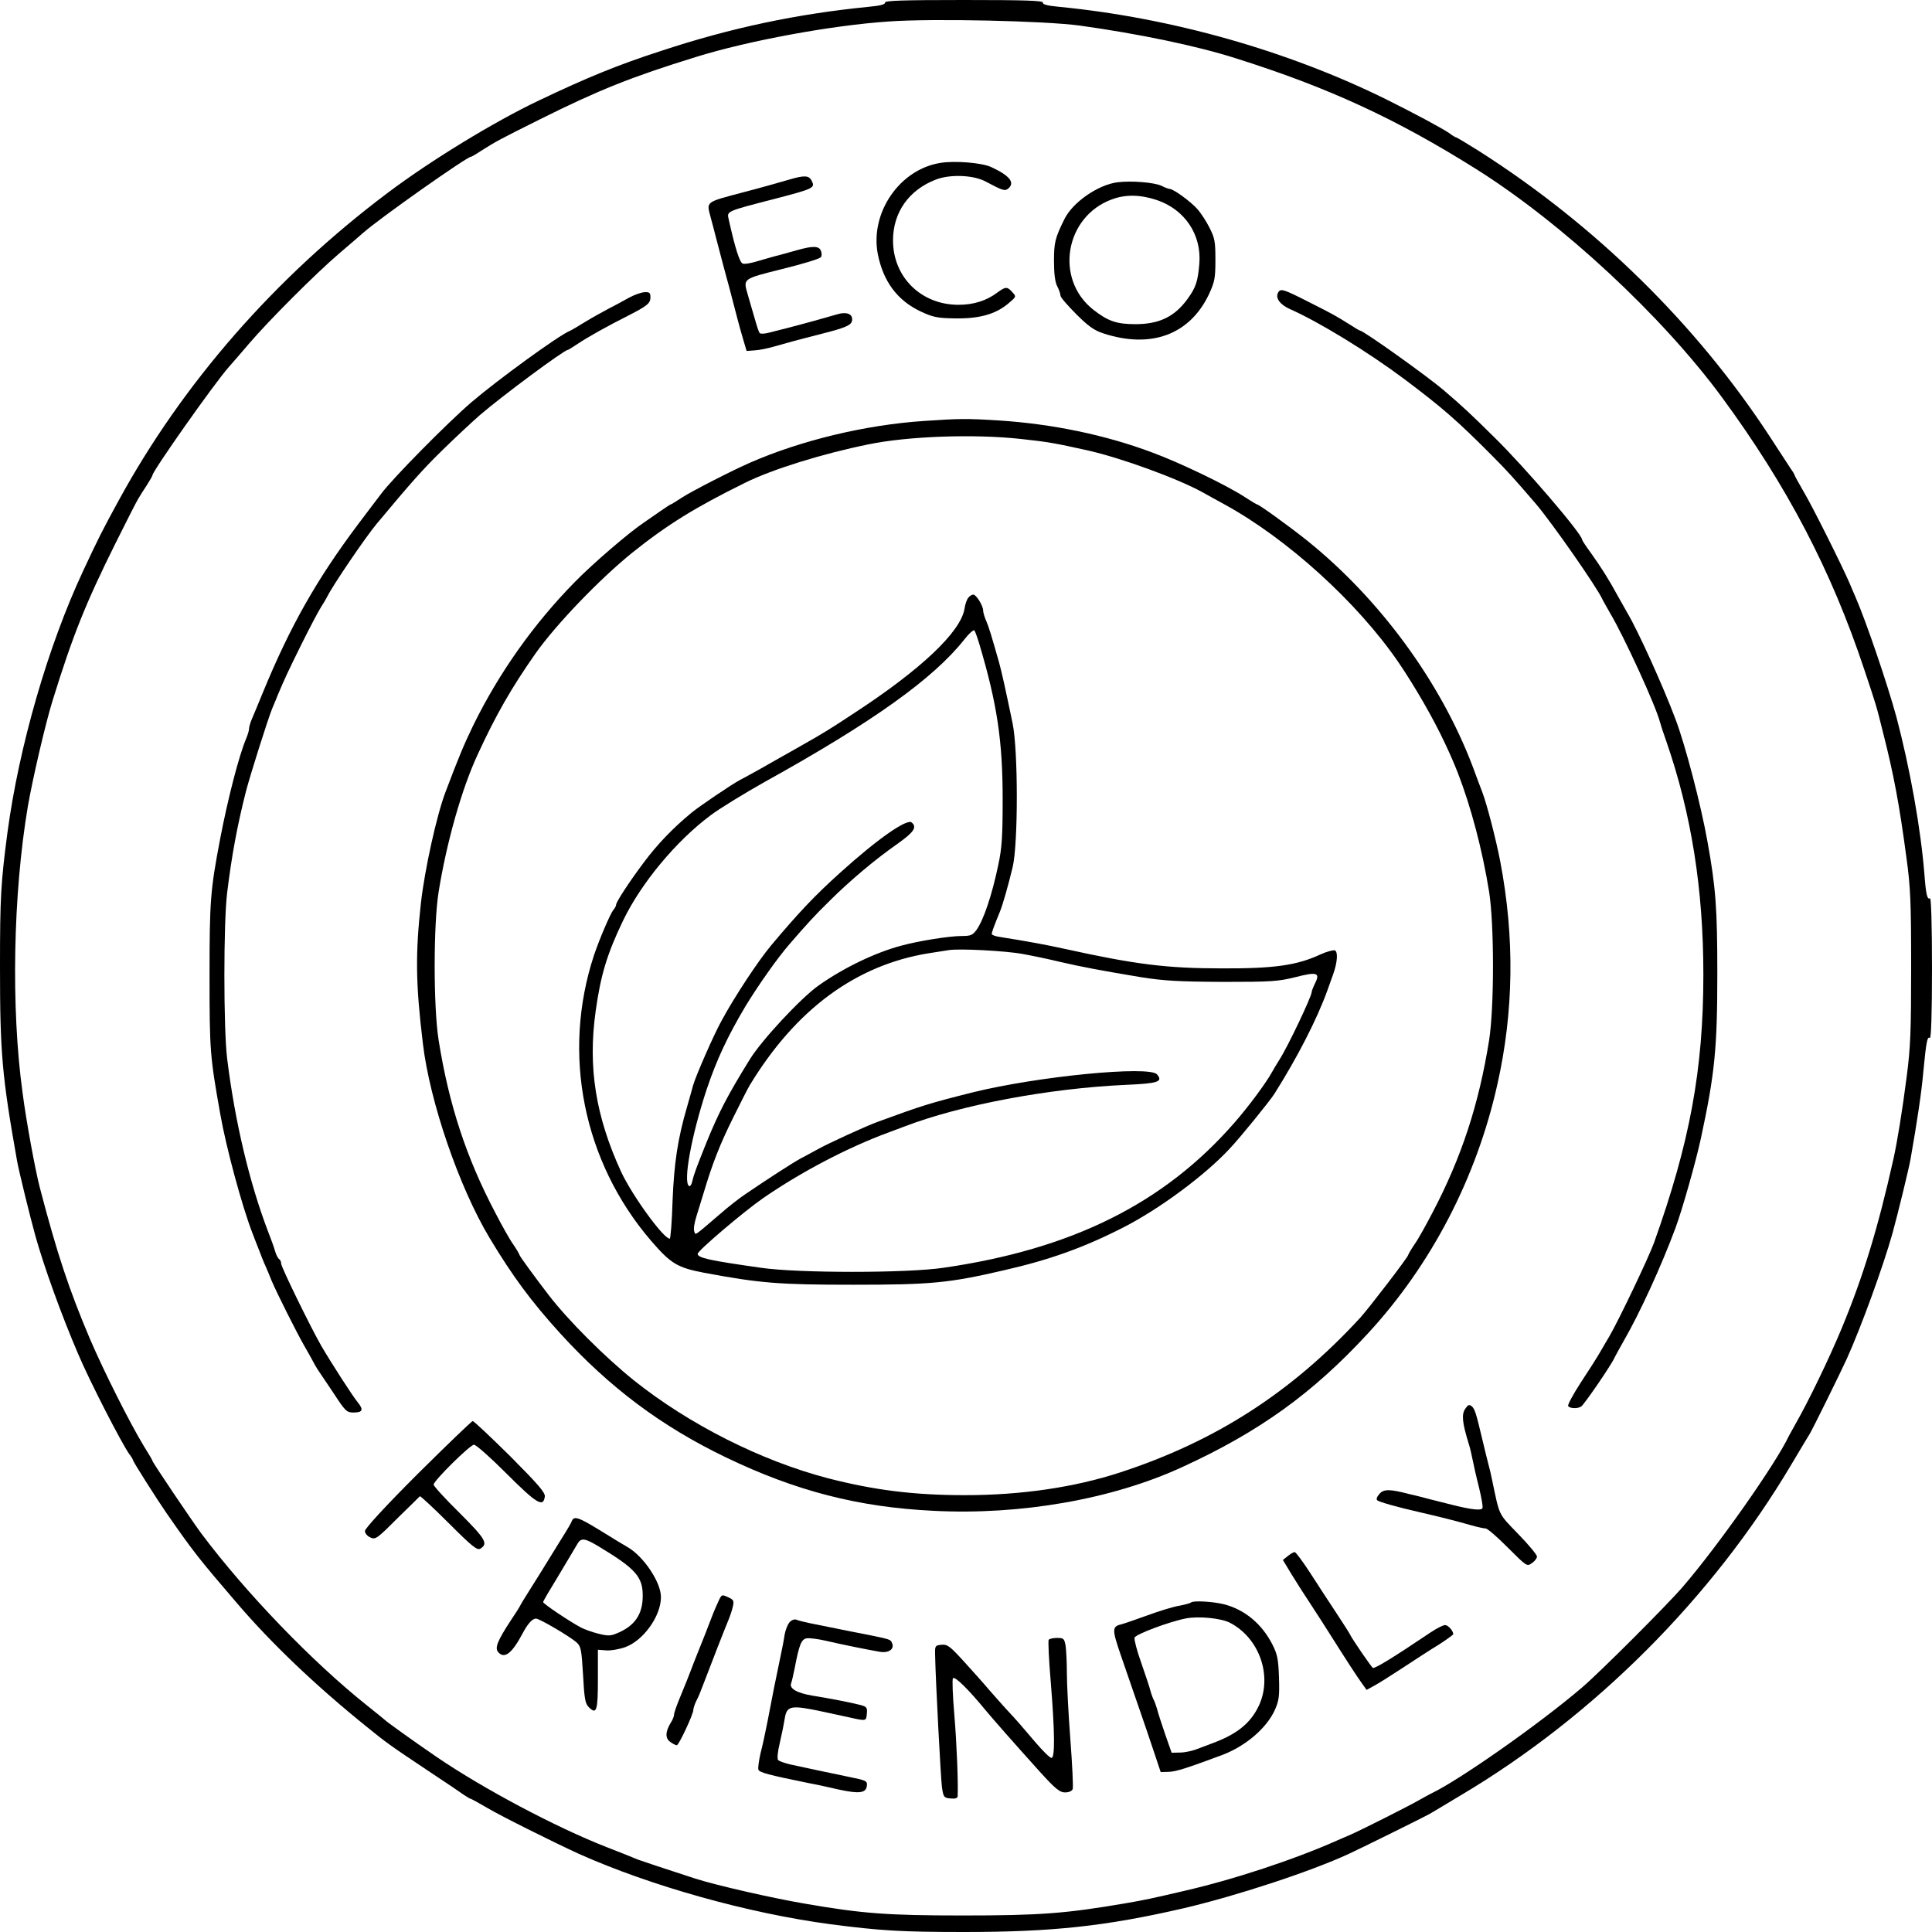 <svg version="1.1" viewBox="0 0 85 85" height="85px" width="85px" xmlns:xlink="http://www.w3.org/1999/xlink" xmlns="http://www.w3.org/2000/svg">
<g id="surface1">
<path d="M 38.938 0.113 C 38.949 0.199 38.711 0.254 38.203 0.301 C 35.066 0.613 32.176 1.219 29.09 2.238 C 27.191 2.852 25.832 3.41 23.707 4.422 C 21.742 5.355 18.945 7.062 17.047 8.492 C 12.109 12.203 8.047 16.848 5.23 22.004 C 4.496 23.348 4.324 23.688 3.656 25.121 C 2.105 28.438 0.84 32.84 0.332 36.598 C 0.039 38.824 0 39.449 0 42.508 C 0 46.344 0.086 47.324 0.754 51.094 C 0.832 51.52 1.305 53.465 1.551 54.352 C 1.918 55.676 2.699 57.855 3.457 59.613 C 3.965 60.805 5.309 63.418 5.676 63.957 C 5.781 64.09 5.855 64.223 5.855 64.25 C 5.855 64.309 6.934 66.008 7.32 66.562 C 8.508 68.273 8.734 68.559 10.391 70.492 C 11.93 72.297 13.883 74.156 16.121 75.961 C 16.973 76.652 17.121 76.766 18.793 77.879 C 19.551 78.379 20.277 78.871 20.418 78.973 C 20.562 79.07 20.691 79.145 20.723 79.145 C 20.738 79.145 21.07 79.324 21.457 79.551 C 22.035 79.898 24.453 81.098 25.453 81.555 C 28.637 82.98 32.934 84.18 36.551 84.66 C 38.723 84.941 39.629 85 42.406 85 C 46.305 85 48.648 84.746 52.086 83.953 C 54.383 83.414 57.648 82.348 59.359 81.555 C 59.879 81.316 62.758 79.891 62.898 79.805 C 62.977 79.758 63.598 79.391 64.27 78.984 C 70.125 75.508 75.32 70.312 78.797 64.457 C 79.199 63.777 79.57 63.164 79.617 63.09 C 79.738 62.898 80.957 60.426 81.25 59.785 C 81.883 58.387 82.855 55.711 83.262 54.258 C 83.5 53.391 83.98 51.426 84.055 51 C 84.348 49.336 84.539 48.062 84.621 47.129 C 84.746 45.824 84.793 45.59 84.906 45.664 C 84.961 45.703 85 44.598 85 42.594 C 85 40.695 84.961 39.488 84.914 39.523 C 84.793 39.59 84.734 39.363 84.668 38.484 C 84.508 36.465 84.035 33.82 83.434 31.543 C 83.035 30.082 82.109 27.359 81.637 26.273 C 81.562 26.113 81.449 25.832 81.375 25.66 C 81.023 24.848 79.73 22.262 79.363 21.648 C 79.137 21.258 78.957 20.93 78.957 20.91 C 78.957 20.883 78.879 20.75 78.777 20.609 C 78.684 20.465 78.277 19.844 77.871 19.219 C 74.641 14.27 70.184 9.898 65.043 6.629 C 64.535 6.309 64.09 6.043 64.062 6.043 C 64.035 6.043 63.902 5.969 63.77 5.863 C 63.438 5.637 62.258 5.004 61.012 4.383 C 56.676 2.238 51.559 0.785 46.609 0.301 C 46.098 0.254 45.863 0.199 45.883 0.113 C 45.891 0.027 45.105 0 42.406 0 C 39.703 0 38.922 0.027 38.938 0.113 Z M 47.504 1.125 C 50.082 1.484 52.633 2.012 54.352 2.559 C 58.453 3.852 61.418 5.223 64.949 7.441 C 68.746 9.832 73.117 13.895 75.754 17.473 C 78.633 21.391 80.578 25.113 82.023 29.465 C 82.535 30.996 82.543 31.008 82.836 32.188 C 83.32 34.086 83.562 35.387 83.875 37.73 C 84.055 39.035 84.082 39.695 84.082 42.547 C 84.082 45.352 84.055 46.078 83.887 47.363 C 83.688 48.914 83.469 50.246 83.301 51 C 82.629 54.012 81.977 56.148 81.035 58.422 C 80.484 59.754 79.559 61.664 79.012 62.617 C 78.879 62.852 78.738 63.109 78.699 63.184 C 78.133 64.391 75.602 67.992 74.043 69.805 C 73.363 70.598 70.391 73.57 69.613 74.234 C 67.773 75.812 64.242 78.293 62.996 78.891 C 62.918 78.926 62.664 79.07 62.43 79.199 C 61.984 79.457 59.961 80.477 59.434 80.711 C 59.266 80.789 58.98 80.902 58.82 80.977 C 56.93 81.816 54.27 82.695 52.086 83.195 C 50.66 83.527 50.414 83.582 49.535 83.734 C 46.883 84.188 45.758 84.273 42.359 84.273 C 39.035 84.273 37.938 84.188 35.465 83.762 C 34 83.516 31.488 82.941 30.582 82.648 C 29.211 82.203 28.25 81.883 28.051 81.809 C 27.918 81.75 27.305 81.504 26.68 81.262 C 24.434 80.383 21.242 78.684 19.219 77.305 C 18.086 76.527 17.02 75.762 16.906 75.648 C 16.879 75.621 16.539 75.348 16.148 75.035 C 13.742 73.117 10.832 70.098 8.867 67.48 C 8.406 66.855 6.707 64.336 6.707 64.27 C 6.707 64.242 6.527 63.938 6.309 63.59 C 5.715 62.605 4.598 60.398 3.957 58.906 C 3.043 56.75 2.512 55.164 1.746 52.227 C 1.551 51.473 1.152 49.32 0.992 48.07 C 0.48 44.352 0.574 39.336 1.227 35.465 C 1.438 34.254 2.004 31.809 2.324 30.789 C 3.203 27.957 3.758 26.566 5.062 23.941 C 5.555 22.949 6.008 22.062 6.074 21.957 C 6.129 21.855 6.301 21.59 6.449 21.363 C 6.594 21.137 6.707 20.938 6.707 20.91 C 6.707 20.73 9.434 16.859 10.066 16.148 C 10.18 16.02 10.586 15.555 10.965 15.109 C 11.844 14.082 13.895 12.031 14.922 11.152 C 15.367 10.777 15.828 10.371 15.961 10.258 C 16.668 9.625 20.543 6.895 20.723 6.895 C 20.75 6.895 20.949 6.781 21.176 6.629 C 21.855 6.203 21.902 6.176 23.754 5.25 C 26.367 3.949 27.766 3.391 30.602 2.512 C 32.906 1.793 36.586 1.113 39.102 0.945 C 41.062 0.805 45.965 0.918 47.504 1.125 Z M 47.504 1.125" style="stroke:none;fill-rule:nonzero;fill:rgb(0%,0%,0%);fill-opacity:1;"></path>
<path d="M 41.367 7.168 C 39.582 7.453 38.277 9.352 38.617 11.164 C 38.855 12.383 39.477 13.211 40.488 13.695 C 41.047 13.957 41.227 13.996 42.027 14.008 C 43.086 14.023 43.793 13.828 44.359 13.355 C 44.719 13.051 44.719 13.051 44.539 12.855 C 44.312 12.598 44.238 12.609 43.879 12.871 C 43.406 13.23 42.832 13.41 42.168 13.41 C 40.527 13.41 39.289 12.191 39.289 10.578 C 39.289 9.352 39.977 8.367 41.16 7.906 C 41.773 7.66 42.812 7.695 43.352 7.98 C 44.113 8.387 44.211 8.414 44.352 8.301 C 44.672 8.039 44.426 7.727 43.605 7.348 C 43.199 7.16 42.008 7.062 41.367 7.168 Z M 41.367 7.168" style="stroke:none;fill-rule:nonzero;fill:rgb(0%,0%,0%);fill-opacity:1;"></path>
<path d="M 34.707 7.906 C 34.188 8.055 33.453 8.266 32.727 8.453 C 30.996 8.914 31.082 8.848 31.27 9.578 C 31.328 9.785 31.43 10.172 31.496 10.438 C 31.562 10.691 31.695 11.184 31.781 11.523 C 31.875 11.863 31.996 12.344 32.074 12.609 C 32.434 13.988 32.527 14.355 32.68 14.875 L 32.848 15.441 L 33.215 15.414 C 33.414 15.402 33.766 15.328 34 15.262 C 34.414 15.141 35.113 14.949 36.219 14.668 C 37.184 14.422 37.445 14.309 37.484 14.121 C 37.543 13.816 37.258 13.695 36.805 13.836 C 36.418 13.949 35.652 14.168 34.707 14.414 C 34.453 14.477 34.066 14.574 33.859 14.629 C 33.652 14.688 33.461 14.695 33.426 14.656 C 33.387 14.621 33.293 14.336 33.207 14.023 C 33.113 13.715 32.98 13.23 32.895 12.949 C 32.695 12.25 32.66 12.277 34.426 11.832 C 35.273 11.625 36.02 11.398 36.105 11.324 C 36.152 11.285 36.164 11.172 36.125 11.059 C 36.051 10.812 35.777 10.805 35.047 11.012 C 34.754 11.098 34.312 11.219 34.047 11.285 C 33.793 11.363 33.395 11.465 33.188 11.531 C 32.969 11.59 32.742 11.625 32.68 11.598 C 32.547 11.559 32.348 10.945 32.062 9.66 C 31.98 9.285 31.902 9.312 34.094 8.746 C 35.832 8.293 35.879 8.266 35.699 7.934 C 35.586 7.715 35.371 7.707 34.707 7.906 Z M 34.707 7.906" style="stroke:none;fill-rule:nonzero;fill:rgb(0%,0%,0%);fill-opacity:1;"></path>
<path d="M 49.16 8.02 C 48.301 8.133 47.184 8.906 46.824 9.652 C 46.418 10.473 46.371 10.672 46.371 11.492 C 46.371 12.043 46.418 12.418 46.516 12.598 C 46.59 12.742 46.656 12.93 46.656 13.004 C 46.656 13.082 46.969 13.438 47.344 13.816 C 47.883 14.355 48.137 14.535 48.543 14.668 C 50.641 15.355 52.34 14.723 53.184 12.957 C 53.445 12.391 53.473 12.238 53.473 11.43 C 53.473 10.633 53.445 10.473 53.219 10.031 C 53.086 9.758 52.84 9.379 52.68 9.199 C 52.387 8.867 51.625 8.312 51.461 8.312 C 51.414 8.312 51.254 8.254 51.113 8.18 C 50.801 8.027 49.793 7.941 49.16 8.02 Z M 50.895 8.801 C 52.133 9.219 52.871 10.332 52.766 11.605 C 52.699 12.383 52.613 12.645 52.258 13.137 C 51.688 13.93 51.008 14.262 49.953 14.262 C 49.121 14.262 48.742 14.129 48.09 13.617 C 46.391 12.27 46.855 9.531 48.914 8.773 C 49.516 8.547 50.168 8.559 50.895 8.801 Z M 50.895 8.801" style="stroke:none;fill-rule:nonzero;fill:rgb(0%,0%,0%);fill-opacity:1;"></path>
<path d="M 56.242 12.855 C 56.09 13.09 56.297 13.391 56.734 13.59 C 58.055 14.176 60.18 15.48 61.812 16.699 C 63.449 17.934 64.082 18.473 65.648 20.051 C 66.32 20.723 66.629 21.07 67.586 22.184 C 68.312 23.043 70.246 25.82 70.492 26.352 C 70.523 26.426 70.684 26.699 70.832 26.965 C 71.457 28.012 72.863 31.082 73.035 31.781 C 73.062 31.883 73.184 32.262 73.316 32.629 C 74.414 35.805 74.941 39.117 74.941 42.879 C 74.941 47.051 74.348 50.262 72.77 54.676 C 72.535 55.324 71.238 58.047 70.805 58.793 C 70.738 58.895 70.57 59.199 70.418 59.453 C 70.266 59.719 69.871 60.34 69.539 60.84 C 69.207 61.352 68.965 61.805 68.992 61.859 C 69.059 61.973 69.418 61.984 69.566 61.879 C 69.691 61.805 70.91 60.027 71.031 59.734 C 71.078 59.633 71.27 59.293 71.445 58.98 C 72.137 57.781 73.09 55.711 73.715 54.023 C 74.016 53.211 74.609 51.113 74.828 50.102 C 75.441 47.262 75.555 46.137 75.555 42.832 C 75.555 39.988 75.488 39.043 75.121 37.023 C 74.836 35.418 74.148 32.781 73.715 31.641 C 73.168 30.184 72.07 27.758 71.59 26.953 C 71.496 26.793 71.316 26.473 71.191 26.246 C 70.805 25.527 70.426 24.934 70.012 24.355 C 69.785 24.047 69.605 23.773 69.605 23.742 C 69.605 23.496 67.094 20.562 65.762 19.258 C 64.715 18.219 64.324 17.859 63.562 17.207 C 62.832 16.574 59.98 14.543 59.832 14.543 C 59.812 14.543 59.613 14.43 59.387 14.281 C 58.754 13.883 58.668 13.836 57.562 13.277 C 56.488 12.73 56.344 12.684 56.242 12.855 Z M 56.242 12.855" style="stroke:none;fill-rule:nonzero;fill:rgb(0%,0%,0%);fill-opacity:1;"></path>
<path d="M 27.672 13.098 C 27.438 13.23 27.039 13.449 26.773 13.582 C 26.52 13.715 26.047 13.977 25.734 14.168 C 25.426 14.355 25.133 14.535 25.074 14.555 C 24.582 14.754 21.91 16.699 20.738 17.699 C 19.684 18.605 17.273 21.043 16.766 21.73 C 16.66 21.863 16.207 22.469 15.762 23.055 C 13.941 25.48 12.77 27.539 11.57 30.457 C 11.379 30.922 11.164 31.449 11.086 31.621 C 11.012 31.789 10.957 31.988 10.957 32.062 C 10.957 32.141 10.898 32.336 10.824 32.508 C 10.512 33.254 10.031 35.113 9.691 36.879 C 9.254 39.168 9.219 39.629 9.219 42.926 C 9.219 46.23 9.238 46.465 9.691 49.016 C 9.945 50.473 10.652 53.078 11.098 54.23 C 11.172 54.43 11.305 54.77 11.391 54.984 C 11.477 55.211 11.605 55.543 11.691 55.723 C 11.77 55.902 11.883 56.176 11.945 56.336 C 12.191 56.914 13.051 58.621 13.363 59.168 C 13.543 59.48 13.723 59.801 13.762 59.879 C 13.797 59.953 13.895 60.125 13.977 60.254 C 14.07 60.387 14.383 60.859 14.688 61.312 C 15.188 62.078 15.254 62.145 15.547 62.145 C 15.953 62.145 16.008 62.031 15.742 61.699 C 15.508 61.418 14.543 59.914 14.137 59.215 C 13.676 58.414 12.371 55.75 12.371 55.598 C 12.371 55.516 12.336 55.43 12.277 55.391 C 12.23 55.363 12.145 55.203 12.098 55.031 C 12.051 54.863 11.918 54.496 11.805 54.211 C 10.973 52.039 10.332 49.328 9.992 46.562 C 9.832 45.238 9.832 40.594 9.992 39.289 C 10.199 37.598 10.445 36.297 10.824 34.805 C 11.012 34.086 11.797 31.602 11.977 31.168 C 12.051 30.988 12.176 30.703 12.23 30.555 C 12.523 29.863 12.676 29.531 13.25 28.371 C 13.59 27.684 13.969 26.965 14.09 26.766 C 14.223 26.559 14.355 26.332 14.395 26.254 C 14.609 25.801 16.074 23.641 16.574 23.043 C 18.078 21.242 18.566 20.684 19.457 19.812 C 20.004 19.277 20.75 18.578 21.109 18.266 C 22.082 17.426 24.82 15.395 24.98 15.395 C 25 15.395 25.199 15.273 25.426 15.121 C 25.898 14.809 26.691 14.363 27.645 13.883 C 28.492 13.449 28.617 13.344 28.617 13.07 C 28.617 12.883 28.57 12.844 28.363 12.855 C 28.211 12.863 27.91 12.969 27.672 13.098 Z M 27.672 13.098" style="stroke:none;fill-rule:nonzero;fill:rgb(0%,0%,0%);fill-opacity:1;"></path>
<path d="M 40.66 18.52 C 38.078 18.691 35.258 19.371 33.008 20.352 C 32.242 20.684 30.422 21.617 30.016 21.883 C 29.75 22.055 29.531 22.195 29.504 22.195 C 29.484 22.195 29.289 22.328 29.07 22.477 C 28.844 22.637 28.512 22.863 28.332 22.988 C 27.691 23.414 26.105 24.773 25.301 25.594 C 23.48 27.445 21.957 29.598 20.816 31.922 C 20.398 32.793 20.203 33.254 19.598 34.852 C 19.211 35.871 18.691 38.23 18.52 39.715 C 18.273 41.961 18.285 43.273 18.605 45.91 C 18.906 48.469 20.203 52.238 21.535 54.457 C 22.555 56.156 23.375 57.262 24.633 58.648 C 26.82 61.051 29.109 62.758 31.934 64.117 C 35.02 65.602 37.77 66.309 41.062 66.469 C 44.898 66.668 48.934 65.961 51.992 64.555 C 55.402 62.996 57.762 61.293 60.188 58.66 C 62.977 55.637 64.957 51.82 65.875 47.723 C 66.602 44.504 66.641 41.242 66.008 37.918 C 65.816 36.918 65.422 35.398 65.215 34.852 C 65.148 34.672 64.949 34.16 64.789 33.715 C 63.371 29.984 60.699 26.352 57.516 23.789 C 56.688 23.129 55.391 22.195 55.309 22.195 C 55.289 22.195 55.051 22.055 54.789 21.883 C 54.004 21.363 51.906 20.352 50.668 19.898 C 48.621 19.133 46.297 18.652 43.965 18.5 C 42.5 18.406 42.18 18.418 40.66 18.52 Z M 44.91 19.312 C 46.098 19.438 46.449 19.504 47.836 19.812 C 49.301 20.137 51.812 21.051 52.918 21.664 C 53.133 21.789 53.57 22.023 53.879 22.195 C 56.637 23.707 59.719 26.5 61.531 29.145 C 62.266 30.23 63.051 31.59 63.562 32.68 C 63.844 33.281 63.957 33.547 64.137 34 C 64.715 35.492 65.215 37.371 65.516 39.242 C 65.742 40.695 65.742 44.293 65.516 45.758 C 65.062 48.602 64.297 50.926 63.023 53.352 C 62.738 53.898 62.391 54.531 62.23 54.75 C 62.078 54.977 61.957 55.184 61.957 55.211 C 61.957 55.297 60.227 57.555 59.84 57.98 C 56.836 61.246 53.484 63.41 49.281 64.781 C 47.262 65.441 44.918 65.781 42.453 65.781 C 40.203 65.781 38.469 65.562 36.418 65.035 C 33.473 64.262 30.324 62.672 27.898 60.738 C 26.605 59.699 25 58.094 24.148 56.988 C 23.516 56.168 22.855 55.258 22.855 55.211 C 22.855 55.184 22.734 54.977 22.582 54.75 C 22.422 54.531 22.07 53.898 21.789 53.352 C 20.512 50.926 19.75 48.602 19.297 45.758 C 19.066 44.293 19.066 40.695 19.297 39.242 C 19.652 37.043 20.316 34.699 21.016 33.195 C 21.809 31.469 22.496 30.27 23.555 28.758 C 24.461 27.473 26.379 25.48 27.812 24.32 C 29.371 23.074 30.562 22.336 32.801 21.23 C 33.992 20.645 36.172 19.965 38.203 19.551 C 39.941 19.191 42.848 19.086 44.91 19.312 Z M 44.91 19.312" style="stroke:none;fill-rule:nonzero;fill:rgb(0%,0%,0%);fill-opacity:1;"></path>
<path d="M 42.605 26.293 C 42.539 26.367 42.461 26.586 42.434 26.785 C 42.266 27.805 40.508 29.465 37.578 31.375 C 36.551 32.055 36.184 32.281 35.227 32.82 C 34.992 32.953 34.633 33.16 34.426 33.273 C 33.992 33.527 32.84 34.172 32.547 34.32 C 32.188 34.512 30.75 35.484 30.422 35.758 C 29.598 36.438 28.93 37.137 28.344 37.918 C 27.664 38.824 27.105 39.688 27.105 39.809 C 27.105 39.855 27.051 39.961 26.984 40.035 C 26.852 40.195 26.367 41.328 26.133 42.027 C 24.707 46.352 25.652 51.105 28.645 54.59 C 29.516 55.598 29.797 55.77 30.977 55.996 C 33.434 56.457 34.285 56.523 37.543 56.523 C 40.961 56.523 41.746 56.449 44.152 55.891 C 46.176 55.43 47.684 54.891 49.441 53.992 C 50.992 53.199 53.004 51.719 54.098 50.539 C 54.543 50.074 55.883 48.422 56.07 48.121 C 57.082 46.516 57.934 44.859 58.395 43.586 C 58.469 43.379 58.582 43.059 58.648 42.879 C 58.84 42.348 58.875 41.875 58.727 41.812 C 58.648 41.793 58.367 41.867 58.102 41.988 C 57.062 42.473 56.055 42.613 53.785 42.605 C 51.34 42.605 49.961 42.434 46.844 41.746 C 46.07 41.574 45.164 41.406 43.945 41.215 C 43.773 41.188 43.633 41.129 43.633 41.094 C 43.633 41.016 43.727 40.754 44 40.09 C 44.113 39.816 44.359 38.957 44.551 38.156 C 44.797 37.145 44.797 33.02 44.551 31.828 C 44.211 30.195 44.078 29.598 43.953 29.137 C 43.613 27.945 43.512 27.605 43.387 27.312 C 43.312 27.145 43.254 26.938 43.254 26.859 C 43.254 26.652 42.953 26.16 42.82 26.16 C 42.766 26.16 42.66 26.219 42.605 26.293 Z M 43.086 28.332 C 43.871 30.969 44.113 32.602 44.113 35.16 C 44.113 36.812 44.078 37.324 43.918 38.062 C 43.645 39.375 43.273 40.48 42.961 40.914 C 42.793 41.141 42.707 41.18 42.32 41.18 C 41.773 41.18 40.414 41.395 39.621 41.613 C 38.477 41.926 37.125 42.574 36.012 43.359 C 35.227 43.918 33.52 45.75 32.988 46.609 C 32.008 48.195 31.629 48.922 31.07 50.293 C 30.629 51.398 30.523 51.68 30.457 51.973 C 30.43 52.113 30.363 52.207 30.316 52.18 C 30.043 52.012 30.422 49.953 31.09 47.93 C 31.527 46.629 32.008 45.598 32.801 44.266 C 33.34 43.379 34.199 42.152 34.738 41.535 C 35.512 40.641 35.812 40.309 36.504 39.629 C 37.398 38.742 38.484 37.824 39.496 37.117 C 40.215 36.605 40.355 36.391 40.109 36.184 C 39.895 36.012 38.609 36.91 36.977 38.383 C 35.852 39.395 35.145 40.141 33.926 41.594 C 33.359 42.273 32.328 43.832 31.754 44.891 C 31.402 45.523 30.617 47.324 30.496 47.742 C 30.457 47.895 30.336 48.316 30.23 48.688 C 29.816 50.102 29.656 51.18 29.59 52.84 C 29.562 53.75 29.504 54.496 29.465 54.496 C 29.191 54.496 27.824 52.613 27.332 51.566 C 26.207 49.121 25.859 46.957 26.207 44.484 C 26.426 42.906 26.707 41.973 27.406 40.516 C 28.199 38.863 29.742 37.004 31.262 35.871 C 31.648 35.578 32.715 34.926 33.621 34.414 C 38.391 31.77 41.074 29.855 42.441 28.117 C 42.641 27.859 42.84 27.691 42.867 27.738 C 42.906 27.777 43 28.051 43.086 28.332 Z M 45.004 41.973 C 45.418 42.047 46.145 42.199 46.609 42.312 C 47.582 42.539 48.441 42.699 50.195 42.992 C 51.207 43.152 51.852 43.188 53.785 43.199 C 55.949 43.199 56.223 43.18 56.988 42.992 C 57.941 42.746 58.094 42.793 57.855 43.266 C 57.773 43.434 57.707 43.605 57.707 43.652 C 57.707 43.84 56.648 46.07 56.297 46.609 C 56.168 46.816 56.004 47.09 55.938 47.211 C 55.703 47.637 54.93 48.688 54.316 49.387 C 51.227 52.938 47.176 54.957 41.508 55.777 C 39.914 56.016 35.113 56.016 33.48 55.777 C 31.223 55.457 30.695 55.344 30.695 55.164 C 30.695 55.023 32.734 53.297 33.566 52.719 C 35.246 51.559 37.305 50.48 39.102 49.82 C 39.281 49.754 39.602 49.629 39.809 49.555 C 42.281 48.609 46.156 47.883 49.516 47.73 C 50.973 47.668 51.172 47.59 50.906 47.27 C 50.574 46.871 45.637 47.355 42.785 48.062 C 40.902 48.535 40.562 48.641 38.637 49.348 C 38.129 49.527 36.426 50.312 35.992 50.555 C 35.812 50.652 35.473 50.84 35.238 50.961 C 34.84 51.18 33.82 51.84 32.762 52.559 C 32.535 52.711 32.027 53.105 31.641 53.445 C 30.504 54.418 30.609 54.352 30.543 54.172 C 30.504 54.078 30.555 53.785 30.637 53.523 C 30.723 53.246 30.875 52.758 30.977 52.418 C 31.348 51.18 31.668 50.359 32.262 49.16 C 32.602 48.477 32.922 47.844 32.988 47.742 C 35.012 44.406 37.656 42.461 40.848 41.941 C 41.215 41.887 41.613 41.82 41.746 41.801 C 42.18 41.727 44.238 41.828 45.004 41.973 Z M 45.004 41.973" style="stroke:none;fill-rule:nonzero;fill:rgb(0%,0%,0%);fill-opacity:1;"></path>
<path d="M 64.457 61.992 C 64.297 62.238 64.336 62.605 64.617 63.516 C 64.668 63.664 64.742 63.984 64.789 64.223 C 64.836 64.457 64.957 65.008 65.07 65.441 C 65.176 65.883 65.25 66.289 65.223 66.348 C 65.176 66.469 64.75 66.422 63.891 66.207 C 63.637 66.141 63.211 66.035 62.945 65.969 C 62.691 65.902 62.266 65.789 62.004 65.734 C 61.145 65.508 60.879 65.508 60.691 65.723 C 60.578 65.848 60.539 65.961 60.594 66.008 C 60.691 66.082 61.398 66.289 62.477 66.535 C 63.316 66.727 64.137 66.934 64.75 67.113 C 65.016 67.188 65.289 67.246 65.363 67.246 C 65.441 67.246 65.875 67.621 66.336 68.086 C 67.168 68.918 67.18 68.926 67.395 68.773 C 67.52 68.688 67.621 68.559 67.621 68.48 C 67.621 68.406 67.254 67.961 66.793 67.488 C 65.902 66.562 65.988 66.734 65.648 65.121 C 65.609 64.91 65.527 64.57 65.469 64.363 C 65.414 64.156 65.301 63.684 65.215 63.324 C 64.941 62.164 64.883 61.984 64.75 61.871 C 64.637 61.777 64.582 61.805 64.457 61.992 Z M 64.457 61.992" style="stroke:none;fill-rule:nonzero;fill:rgb(0%,0%,0%);fill-opacity:1;"></path>
<path d="M 18.379 64.844 C 16.98 66.242 16.055 67.246 16.055 67.359 C 16.055 67.453 16.16 67.586 16.293 67.641 C 16.52 67.746 16.586 67.699 17.473 66.809 C 18 66.301 18.445 65.855 18.473 65.828 C 18.492 65.809 19.066 66.336 19.738 67.008 C 20.789 68.059 20.996 68.219 21.137 68.133 C 21.484 67.914 21.371 67.715 20.219 66.562 C 19.586 65.941 19.078 65.383 19.078 65.316 C 19.078 65.148 20.684 63.562 20.852 63.562 C 20.949 63.562 21.59 64.137 22.289 64.836 C 23.602 66.148 23.902 66.336 23.969 65.848 C 24 65.676 23.688 65.316 22.449 64.07 C 21.59 63.223 20.852 62.523 20.797 62.523 C 20.75 62.523 19.664 63.57 18.379 64.844 Z M 18.379 64.844" style="stroke:none;fill-rule:nonzero;fill:rgb(0%,0%,0%);fill-opacity:1;"></path>
<path d="M 25.152 66.934 C 25.113 67.027 24.973 67.273 24.84 67.48 C 24.707 67.688 24.555 67.941 24.488 68.047 C 24.328 68.312 23.316 69.945 23.121 70.246 C 23.027 70.391 22.922 70.57 22.883 70.645 C 22.848 70.719 22.656 71.023 22.457 71.316 C 21.902 72.164 21.762 72.496 21.91 72.676 C 22.184 73.004 22.516 72.762 22.988 71.871 C 23.215 71.438 23.422 71.211 23.582 71.211 C 23.734 71.211 25.086 72.004 25.379 72.27 C 25.559 72.438 25.586 72.59 25.652 73.688 C 25.707 74.723 25.746 74.949 25.898 75.102 C 26.246 75.453 26.305 75.281 26.305 73.895 L 26.305 72.582 L 26.66 72.609 C 26.859 72.629 27.238 72.562 27.504 72.469 C 28.297 72.184 29.07 71.117 29.078 70.285 C 29.098 69.633 28.312 68.461 27.598 68.059 C 27.492 68 26.973 67.688 26.445 67.359 C 25.434 66.734 25.246 66.68 25.152 66.934 Z M 26.387 68.066 C 27.965 69.02 28.285 69.379 28.277 70.219 C 28.277 71.031 27.918 71.551 27.113 71.871 C 26.859 71.977 26.719 71.977 26.312 71.871 C 26.047 71.805 25.707 71.684 25.547 71.598 C 25.039 71.324 23.895 70.559 23.895 70.484 C 23.895 70.445 24.207 69.918 24.582 69.305 C 24.953 68.68 25.32 68.074 25.387 67.953 C 25.559 67.641 25.707 67.652 26.387 68.066 Z M 26.387 68.066" style="stroke:none;fill-rule:nonzero;fill:rgb(0%,0%,0%);fill-opacity:1;"></path>
<path d="M 56.656 68.461 L 56.441 68.633 L 56.836 69.285 C 57.055 69.645 57.449 70.258 57.707 70.645 C 57.961 71.031 58.34 71.625 58.555 71.965 C 59.18 72.957 59.727 73.801 59.934 74.082 L 60.125 74.348 L 60.453 74.168 C 60.633 74.074 61.199 73.715 61.719 73.375 C 62.238 73.035 62.945 72.57 63.305 72.355 C 63.656 72.129 63.938 71.918 63.938 71.902 C 63.938 71.75 63.711 71.496 63.578 71.496 C 63.496 71.496 63.211 71.637 62.945 71.816 C 61.258 72.949 60.547 73.383 60.406 73.383 C 60.359 73.383 59.473 72.09 59.395 71.91 C 59.379 71.863 59.102 71.438 58.801 70.977 C 58.488 70.504 57.969 69.711 57.641 69.199 C 57.316 68.699 57.008 68.285 56.961 68.285 C 56.914 68.285 56.781 68.359 56.656 68.461 Z M 56.656 68.461" style="stroke:none;fill-rule:nonzero;fill:rgb(0%,0%,0%);fill-opacity:1;"></path>
<path d="M 31.555 70.57 C 31.449 70.797 31.309 71.145 31.234 71.352 C 31.156 71.562 30.957 72.07 30.789 72.484 C 30.617 72.902 30.43 73.395 30.363 73.57 C 30.297 73.75 30.109 74.215 29.949 74.602 C 29.789 74.98 29.656 75.355 29.656 75.434 C 29.656 75.5 29.598 75.66 29.523 75.773 C 29.27 76.18 29.258 76.473 29.484 76.633 C 29.598 76.719 29.73 76.785 29.777 76.785 C 29.863 76.785 30.504 75.422 30.504 75.227 C 30.504 75.16 30.562 74.98 30.637 74.828 C 30.715 74.688 30.836 74.395 30.91 74.188 C 31.25 73.289 31.941 71.523 32.055 71.258 C 32.121 71.098 32.207 70.844 32.242 70.684 C 32.301 70.438 32.273 70.379 32.062 70.285 C 31.734 70.133 31.754 70.125 31.555 70.57 Z M 31.555 70.57" style="stroke:none;fill-rule:nonzero;fill:rgb(0%,0%,0%);fill-opacity:1;"></path>
<path d="M 52.398 70.504 C 52.371 70.531 52.145 70.598 51.887 70.645 C 51.633 70.684 51 70.879 50.48 71.07 C 49.961 71.258 49.441 71.438 49.328 71.465 C 48.922 71.562 48.922 71.691 49.309 72.816 C 49.516 73.41 49.855 74.414 50.074 75.035 C 50.293 75.66 50.602 76.574 50.766 77.066 L 51.066 77.965 L 51.434 77.953 C 51.746 77.945 52.266 77.773 53.785 77.207 C 54.805 76.82 55.73 76.027 56.09 75.227 C 56.27 74.82 56.297 74.621 56.27 73.809 C 56.242 72.996 56.203 72.789 55.977 72.344 C 55.516 71.445 54.77 70.824 53.871 70.586 C 53.359 70.457 52.492 70.41 52.398 70.504 Z M 54.105 71.391 C 55.41 72.062 55.996 73.742 55.383 75.047 C 55.016 75.82 54.418 76.301 53.312 76.707 C 53.105 76.785 52.785 76.906 52.605 76.973 C 52.426 77.039 52.113 77.105 51.918 77.105 L 51.547 77.113 L 51.266 76.312 C 51.113 75.867 50.953 75.375 50.914 75.215 C 50.867 75.047 50.801 74.867 50.766 74.801 C 50.727 74.734 50.66 74.555 50.613 74.383 C 50.574 74.223 50.387 73.668 50.207 73.148 C 50.02 72.629 49.895 72.137 49.914 72.051 C 49.961 71.902 51.445 71.344 52.18 71.203 C 52.738 71.098 53.711 71.191 54.105 71.391 Z M 54.105 71.391" style="stroke:none;fill-rule:nonzero;fill:rgb(0%,0%,0%);fill-opacity:1;"></path>
<path d="M 34.738 71.371 C 34.652 71.465 34.559 71.711 34.52 71.918 C 34.492 72.129 34.406 72.57 34.332 72.91 C 34.16 73.715 33.953 74.754 33.766 75.746 C 33.68 76.188 33.547 76.812 33.461 77.133 C 33.387 77.465 33.34 77.785 33.367 77.859 C 33.414 77.984 33.801 78.086 35.559 78.445 C 35.926 78.512 36.523 78.645 36.891 78.73 C 37.789 78.926 38.098 78.891 38.137 78.578 C 38.164 78.352 38.129 78.332 37.332 78.172 C 36.391 77.973 35.379 77.766 34.754 77.625 C 34.52 77.566 34.293 77.492 34.234 77.434 C 34.188 77.379 34.207 77.094 34.312 76.66 C 34.398 76.293 34.492 75.828 34.52 75.641 C 34.613 75.027 34.773 75 36.266 75.32 C 36.605 75.395 37.098 75.5 37.352 75.555 C 38.117 75.727 38.109 75.727 38.137 75.395 C 38.164 75.121 38.137 75.082 37.805 75 C 37.41 74.902 36.617 74.742 35.746 74.602 C 35.066 74.488 34.719 74.289 34.805 74.062 C 34.84 73.977 34.906 73.668 34.965 73.383 C 35.16 72.355 35.258 72.109 35.5 72.078 C 35.625 72.062 36.004 72.109 36.352 72.191 C 37.051 72.355 38.223 72.59 38.73 72.676 C 39.109 72.73 39.355 72.551 39.25 72.297 C 39.184 72.129 39.195 72.129 38.156 71.918 C 37.371 71.77 36.617 71.609 35.652 71.418 C 35.398 71.363 35.113 71.297 35.031 71.258 C 34.953 71.23 34.82 71.277 34.738 71.371 Z M 34.738 71.371" style="stroke:none;fill-rule:nonzero;fill:rgb(0%,0%,0%);fill-opacity:1;"></path>
<path d="M 46.137 72.145 C 46.109 72.203 46.145 73.035 46.23 74.016 C 46.41 76.234 46.418 77.352 46.258 77.34 C 46.191 77.34 45.883 77.039 45.57 76.672 C 44.91 75.895 44.758 75.715 44.246 75.168 C 44.039 74.941 43.707 74.562 43.5 74.328 C 43.305 74.09 42.82 73.555 42.426 73.117 C 41.793 72.422 41.68 72.336 41.422 72.363 C 41.141 72.391 41.129 72.41 41.141 72.816 C 41.16 73.875 41.387 78.199 41.441 78.625 C 41.508 79.07 41.527 79.098 41.82 79.125 C 42.02 79.145 42.121 79.117 42.133 79.031 C 42.16 78.418 42.094 76.734 41.988 75.461 C 41.914 74.602 41.887 73.875 41.926 73.836 C 42.008 73.734 42.594 74.309 43.387 75.273 C 43.699 75.648 44.539 76.605 45.738 77.938 C 46.438 78.711 46.629 78.859 46.855 78.859 C 47.023 78.859 47.156 78.805 47.195 78.711 C 47.223 78.625 47.176 77.645 47.09 76.508 C 47.004 75.387 46.938 74.082 46.938 73.621 C 46.938 73.148 46.91 72.609 46.883 72.41 C 46.824 72.09 46.797 72.062 46.504 72.062 C 46.336 72.062 46.176 72.098 46.137 72.145 Z M 46.137 72.145" style="stroke:none;fill-rule:nonzero;fill:rgb(0%,0%,0%);fill-opacity:1;"></path>
</g>
</svg>
